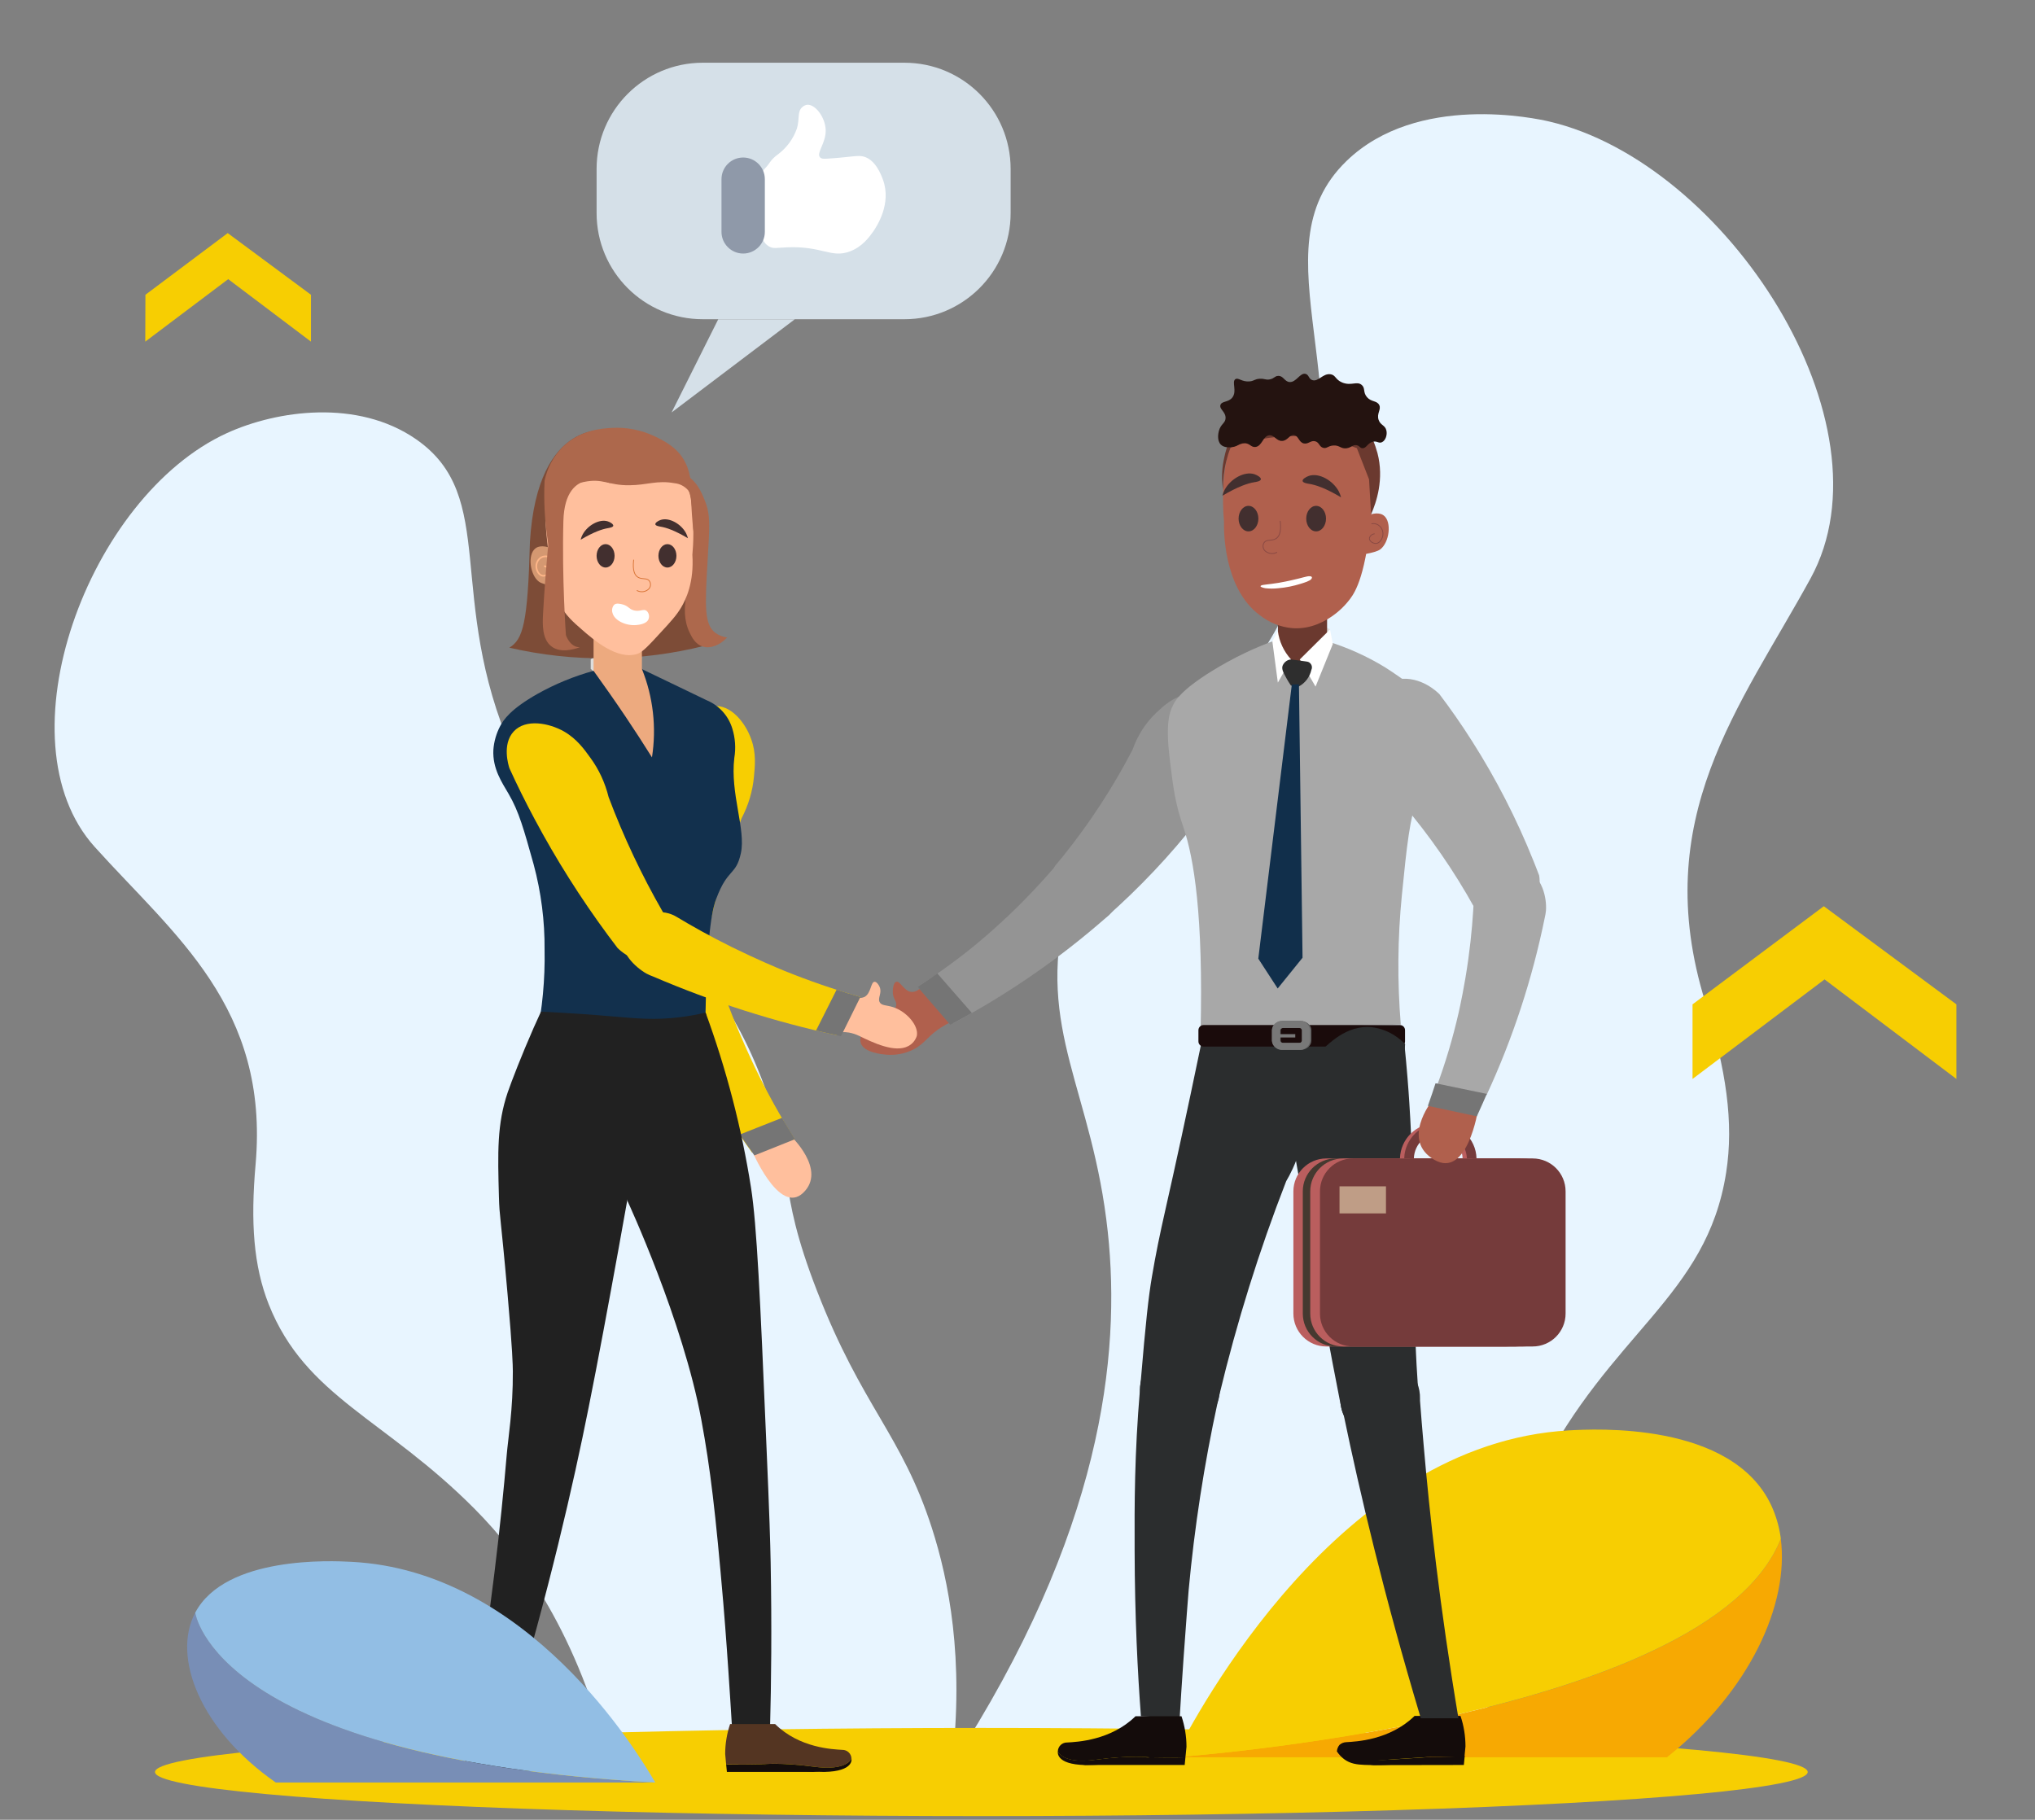 <?xml version="1.0" encoding="utf-8"?>
<!-- Generator: Adobe Illustrator 22.1.0, SVG Export Plug-In . SVG Version: 6.00 Build 0)  -->
<svg version="1.1" id="Layer_1" xmlns="http://www.w3.org/2000/svg" xmlns:xlink="http://www.w3.org/1999/xlink" x="0px" y="0px"
	 viewBox="0 0 2488 2225" style="enable-background:new 0 0 2488 2225;" xml:space="preserve">
<rect x="0" y="0" width="2488" height="2225" fill="#808080" stroke="none"/>
<style type="text/css">
	.st0{fill:#E8F5FF;}
	.st1{fill:#F7CE02;}
	.st2{fill:#D5E0E8;}
	.st3{fill:#FFFFFF;}
	.st4{fill:#8F99A9;}
	.st5{fill:#F7A902;}
	.st6{fill:#949494;}
	.st7{fill:#B0604D;}
	.st8{fill:#757575;}
	.st9{fill:#2B2D2E;}
	.st10{fill:#DDDDDD;}
	.st11{fill:#A8A8A8;}
	.st12{fill:#6B392F;}
	.st13{fill:none;stroke:#894943;stroke-linecap:round;stroke-miterlimit:10;}
	.st14{fill:#2E2E2E;}
	.st15{fill:#1A0B0B;}
	.st16{fill:#616161;}
	.st17{fill:#787878;}
	.st18{fill:#112F4B;}
	.st19{fill:#422F2F;}
	.st20{fill:#140C0B;}
	.st21{fill:#241310;}
	.st22{fill:#BA5E5E;}
	.st23{fill:#453930;}
	.st24{fill:#753B3B;}
	.st25{fill:#BF9D86;}
	.st26{fill:#FFBF9D;}
	.st27{fill:#12304D;}
	.st28{fill:#212121;}
	.st29{fill:#7D4C37;}
	.st30{fill:#EDAA7F;}
	.st31{fill:#AD684C;}
	.st32{fill:#D49871;}
	.st33{fill:none;stroke:#FEB688;stroke-width:2;stroke-linecap:round;stroke-miterlimit:10;}
	.st34{fill:none;stroke:#D97537;stroke-linecap:round;stroke-linejoin:round;}
	.st35{fill:#543522;}
	.st36{fill:#788EB6;}
	.st37{fill:#92BEE4;}
</style>
<g id="Layer_3">
	<path class="st0" d="M746.5,2159.4c-39.6-161.4-108.8-256.6-165.8-314.1c-109.9-110.9-207-137.1-252.1-250.4
		c-18.6-47.1-22.4-100.1-16.1-171.4c16.8-192.2-99.3-279.8-196.7-388c-117.6-130.4-7.9-428.6,161.7-506
		c61.2-27.9,159.8-41.9,231.1,7.5c101.8,70.4,35.1,192,117.9,381.7c91.1,208.7,225.1,183.2,308.2,409.7
		c38.3,104.4,13,118.1,64.2,250c55.1,142,103.4,175.2,140.4,289.8c20.5,63.7,39.9,159.8,24.4,290.1L746.5,2159.4z"/>
	<path class="st0" d="M1821.8,2160.9c-14.6-169.7,22.4-284.1,59.3-357.8c87.7-174.2,205.5-217.2,229.3-369.4
		c9.6-61.3,0-125.5-25.6-208.7c-69.5-224.7,43.3-361.5,128.8-517.8c103.7-189.2-102.6-508-319.8-558.7
		c-14.9-3.5-161-35.5-247.6,48.4c-114.7,111.3,28.3,277.5-59,513c-77.3,208.7-233.4,196.6-283.6,399.2
		c-37.3,150.5,32.2,223.6,50.8,397.3c16.2,150.9-7,368.7-190.6,651.5L1821.8,2160.9z"/>
	<ellipse class="st1" cx="1199.8" cy="2166.6" rx="1010.3" ry="53.9"/>
	<path class="st1" d="M2069.3,1319.2l161.4-121.7c53.7,40.5,107.5,81.1,161.2,121.7v-91.2l-162.1-120l-160.5,120V1319.2z"/>
	<path class="st1" d="M177.6,417.7L279,341.3l101.2,76.4v-57.3l-101.8-75.4l-100.6,75.4L177.6,417.7z"/>
	<path class="st2" d="M859.2,76.7h246.6c71.7,0,129.8,58.1,129.8,129.8v54c0,71.7-58.1,129.8-129.8,129.8H859.2
		c-71.7,0-129.8-58.1-129.8-129.8v-54C729.4,134.9,787.5,76.7,859.2,76.7z"/>
	<path class="st3" d="M927.8,242.6c0,31.8,0,51.1,12,58.5c5.6,3.4,9.6,1.8,22.6,1.3c42.9-1.8,53.7,13.5,76.4,5.1
		c15.6-5.7,24.2-18,29-24.7c3.7-5.5,22.7-33.5,11.6-63.4c-2.2-5.9-9-24.1-23.6-28c-7.5-1.9-13.6,0.6-44.4,2.6
		c-3.7,0.2-7.1,0.4-8.9-1.7c-4.7-5.5,7.5-17.3,7-33.5c-0.6-15.5-12.7-31.3-22.4-30.7c-2.1,0.2-4.2,1.1-5.8,2.5c-7,5.6-3.3,14-7,26.5
		c-4.3,12.4-12.2,23.2-22.6,31.2c-10.4,7.5-9.9,11-16.4,17.6C931.5,210,927.8,216.7,927.8,242.6z"/>
	<path class="st4" d="M908.6,192.6L908.6,192.6c14.6,0,26.5,11.9,26.5,26.5v64.4c0,14.6-11.9,26.5-26.5,26.5h0
		c-14.6,0-26.5-11.9-26.5-26.5v-64.4C882.1,204.5,893.9,192.6,908.6,192.6z"/>
	<polygon class="st2" points="878.1,390.4 821.1,504.3 971.7,390.4 	"/>
	<path class="st5" d="M2038,2148.6h-602.4c0,0,653.8-45.6,741.6-267.1C2187.6,1961.7,2138.8,2068.5,2038,2148.6z"/>
	<path class="st1" d="M2177.2,1881.5c-87.8,221.4-741.6,267.1-741.6,267.1c28-54.9,201.8-384.1,482.7-399.7
		c30.6-1.7,199.5-11.2,247.4,92c5.5,12,9.3,24.8,11.2,37.9C2176.9,1879.6,2177.1,1880.5,2177.2,1881.5z"/>
</g>
<g id="Layer_1_1_">
	<path class="st6" d="M1413.6,871.5c-13.1,12.5-23,28-28.9,45.1c-24,46.2-52.5,89.9-85.1,130.4c-3.1,3.7-6.4,7.8-9.7,11.7
		c-12.6,22-5,50.1,16.9,62.7c14.1,8.1,31.5,8.1,45.7,0c4.8-4.3,9.7-8.7,14.5-13.1c40.4-37.2,77.2-78,110-122
		c14.4-19.3,27.5-38.4,39.4-57.5c1.5-3.1,13-29.1-0.5-53.3c-13.6-24.2-44.2-30.4-64.6-26.6C1433.8,852.3,1422.6,863.1,1413.6,871.5z
		"/>
	<path class="st7" d="M1168,1247.2c-4.9,2-9.7,4.4-14.2,7.1c-20.1,11.9-22,21.2-37.3,29c-10.3,5.1-21.7,7.2-33.1,6.2
		c-4.4-0.4-27.5-2.3-31.1-14.5c-3-10.4,9.8-22.4,12.4-24.9c14.2-13.5,29.5-11.9,31-20.7c1-5.7-4.9-8.5-4.1-18.6
		c0-1.8,0.7-9.3,4.1-10.4c4.8-1.5,9.5,11.6,18.6,12.4c5.9,0.5,11-4.2,14.1-7.8L1168,1247.2z"/>
	<path class="st6" d="M1306.2,1042.3c-2.8,1.8-5.4,4.2-7.5,6.8c-13.3,16.1-30.3,35.3-50.9,55.9c-23.3,23.3-42.6,39.6-49.3,45.3
		c-24.3,20.4-49.9,39.1-76.7,56.2c14.5,14.9,28.9,29.8,43.4,44.7c67.3-35.8,130.2-79.3,187.4-129.5c2.4-1.8,4.6-3.9,6.5-6.2
		c10.1-11.5,22.1-36.2,10.1-57.1C1356.2,1035.7,1323.4,1031.4,1306.2,1042.3z"/>
	<path class="st8" d="M1146,1190.2l-11.2,7.8l-13,8.6l40,46.4l15.2-8.3l11.2-6.2L1146,1190.2z"/>
	<path class="st9" d="M1393.7,1699.1c0.1,26.9,21.9,48.7,48.9,48.6c20.9-0.1,39.4-13.4,46.1-33.1l0,0c0.7-3.1,1.4-6.1,2.1-9.1
		c21.3-88.8,48.5-176.1,81.7-261.3c9.1-15.5,27.5-52.2,21.7-97.7c-1.8-14.5-5.2-38.6-23.9-59.9c-6.8-7.8-22.1-25.2-47.9-28
		c-29.1-3.2-50.1,14.6-53.9,18c-18,86.9-32.6,153.6-42.9,199c-8.4,37.3-12.2,55.9-17.3,85.7c-4.1,24.1-7.5,54.5-13.8,129.6
		C1394.1,1693.6,1393.9,1696.3,1393.7,1699.1z"/>
	<path class="st9" d="M1387.2,1896c0.2,80.8,3.7,149.6,7.7,202.4l47.4,2c1.1-18.1,2.6-43,4.7-72.7c3-43,5.7-76.3,6.2-82.9
		c7.1-77.4,19-154.3,35.5-230.2c8.6-25.5-5.1-53.2-30.6-61.8c-25.5-8.6-53.2,5.1-61.8,30.6c-1.7,5.1-2.6,10.4-2.6,15.7
		C1387,1778.4,1387,1838.1,1387.2,1896z"/>
	<path class="st10" d="M1626,769.6c-0.6-0.4-1.2-0.9-1.9-1.2c-8.7-5.1-18.6-2.8-22.8-1.9c-12.9,2.1-26,2.8-39,1.9
		c0,0,38.5,34.8,39.2,35.1s24.5-21.8,24.5-21.8V769.6L1626,769.6z"/>
	<path class="st11" d="M1622.5,784c24.7,7.6,48.4,18.2,70.4,31.6c9.8,6.1,22.8,15.3,48.9,33.8c5.6,3.6,10.9,7.6,16,12
		c17.3,22.4-7.9,63.4-23.9,109.8c-10.6,30.7-13.8,61.7-20,123.7c-5.2,52.5-5.6,105.3-1.3,157.8c-47,1-94.9,2.6-143.7,4.8
		c-34.1,1.5-67.9,3.3-101.1,5.3c3.5-143.3-8.1-213.4-20.8-250.8c-10.2-29.8-12.3-46.9-16.5-80.7c-5.5-44.1-1.6-59,4-69.8
		c2.5-5,9.8-17.9,47.1-41c25.5-15.8,52.5-28.8,80.8-38.8L1622.5,784z"/>
	<path class="st12" d="M1622.5,739.3v55.4c-8.3,15.6-27.7,21.5-43.2,13.2c-9.8-5.2-16.2-15.2-16.9-26.3v-39.8L1622.5,739.3z"/>
	<path class="st7" d="M1676.3,628.8c9.5-2.6,14.1,0.4,15.5,1.5c10.1,7.8,6.9,33.1-4.4,41.5c-6.4,4.7-30.4,7.5-22.8,5.9l0,0
		L1676.3,628.8z"/>
	<path class="st13" d="M1677.1,640.4c2.4-0.5,4.9-0.1,7.1,1c4.2,2.3,6.7,6.7,6.6,11.4c0,5.3-3.7,11.4-8.4,11.7
		c-3.7,0.2-8.5-2.9-8.2-6.4c0.7-2.9,3.1-5,6.1-5.4"/>
	<path class="st7" d="M1679.5,575.2c-0.4,20.1-1.5,36.7-2.5,48.4c-6.4,79.3-20.1,100.1-26.1,108.3c-6.1,8.2-13.5,15.4-21.8,21.2
		c-6.7,4.6-25.1,16.9-49.5,14.9c-14.5-1.4-28.2-6.9-39.6-16c-44.7-33.1-43.8-105.6-43.5-113.8c-1.4-15.5-1.6-31-0.7-46.5
		c1.7-26.5,5.9-37.8,7.1-40.8c3.5-8.5,8-16.5,13.6-23.8c28-35.3,125.8-40.7,154.7,9.1C1677.7,548.1,1680.6,561.7,1679.5,575.2z"/>
	<polygon class="st3" points="1589.1,806.3 1608.4,839.5 1629.5,787.4 1626.1,769.6 	"/>
	<path class="st3" d="M1578.5,806.3l-16.2,28.3l-6.7-50.3l6.7-12.9C1564,784.5,1569.6,796.6,1578.5,806.3z"/>
	<path class="st9" d="M1696.1,1268.6l-225.7-2c-0.2,10.7,0.4,21.4,2,31.9c3.7,24.6,9.6,65,41.9,91.8c31.5,26.1,70,24.4,79.8,24
		c9.2-0.4,47-3.2,77.9-31.9c8.6-8.2,16-17.6,22-28c14.1-23.6,22.3-50.3,23.9-77.7c-3-3.9-7.2-6.8-12-8
		C1702.7,1267.9,1699.3,1267.9,1696.1,1268.6z"/>
	<path class="st14" d="M1595,808.5l-16.5-2.2c-2.2,0.1-4.3,0.9-6,2.1c-2,1.4-3.5,3.3-4.4,5.6c-1.4,4.1,0.8,8.2,5.1,16
		c1.6,2.8,3.3,5.6,5.1,8.2l9.1,1.4c8.1-4.1,13.9-11.7,15.9-20.6c1.7-3.6,0.1-7.8-3.4-9.5c-0.7-0.3-1.4-0.5-2.2-0.6L1595,808.5z"/>
	<path class="st15" d="M1711.5,1279.6h-240c-3.5,0-6.3-2.8-6.3-6.3v-13.7c0-3.5,2.8-6.3,6.3-6.3h240c3.5,0,6.3,2.8,6.3,6.3v13.7
		C1717.8,1276.8,1715,1279.6,1711.5,1279.6z"/>
	<path class="st16" d="M1555.2,1272.5v-13.1c0-6.1,6.1-11.2,13.6-11.2h20.9c7.5,0,13.6,5,13.6,11.2v13.1c0,6.1-6.1,11.2-13.6,11.2
		h-20.9C1561.3,1283.5,1555.2,1278.6,1555.2,1272.5z M1568.9,1256.9c-1.6-0.1-3,1-3.2,2.5v13.1c0.2,1.6,1.6,2.7,3.2,2.6h20.9
		c1.6,0.1,3-1,3.2-2.6v-13.1c-0.2-1.6-1.6-2.7-3.2-2.5H1568.9z"/>
	<path class="st17" d="M1555,1272.5v-13.1c0.6-6.7,6.5-11.7,13.2-11.2h20.3c6.7-0.5,12.6,4.5,13.2,11.2v13.1
		c-0.6,6.7-6.5,11.7-13.2,11.2h-20.3C1561.5,1284.2,1555.6,1279.2,1555,1272.5z M1568.2,1256.9c-1.5-0.1-2.9,1-3.1,2.5v13.1
		c0.2,1.5,1.5,2.7,3.1,2.6h20.3c1.5,0.1,2.9-1,3.1-2.6v-13.1c-0.2-1.5-1.5-2.6-3.1-2.5H1568.2z"/>
	<rect x="1562.5" y="1264.4" class="st17" width="21.1" height="4.1"/>
	<path class="st18" d="M1588.1,836.7l4.4,334.3l-30.4,37.6l-23.7-36.5c13.6-111.8,27.3-223.5,41-335.2L1588.1,836.7z"/>
	<path class="st3" d="M1563,719.2c9.4-0.8,18.6-2.7,27.5-5.5c4.8-1.5,10.7-3.3,12.7-5.7c1-1.2,1.6-3.3-1.9-3.5
		c-3.5-0.2-8.4,1.9-23.4,5.2c-3.5,0.8-8.3,1.8-14.6,2.9c-13.4,2.2-19.5,2.1-21.6,3.4c-2.1,1.3,2,2.6,5.2,3.2
		C1552.2,719.8,1557.6,719.8,1563,719.2z"/>
	<ellipse class="st19" cx="1609.1" cy="634.1" rx="12.1" ry="15.6"/>
	<ellipse class="st19" cx="1526.4" cy="634.1" rx="12.1" ry="15.6"/>
	<path class="st19" d="M1639.6,608.1c-19.3-11.5-31.3-15.3-39-16.5c-1.9-0.3-7.5-1.1-8-3.4c-0.6-2.3,4-5.1,7.8-6.4
		c12.1-4,29.2,5.5,36.4,19C1638,603.1,1638.9,605.6,1639.6,608.1z"/>
	<path class="st19" d="M1494.5,606.1c19.3-11.4,31.4-15.3,39-16.5c1.9-0.3,7.5-1.1,8-3.4c0.6-2.3-4-5.1-7.8-6.4
		c-12-4-29.2,5.5-36.4,19C1496.1,601.1,1495.2,603.6,1494.5,606.1z"/>
	<path class="st13" d="M1565.2,637.2c1.7,13.9-1.6,19.5-5.8,21.7c-4.8,2.6-10.5,0.5-13.6,4.1c-2.6,3.4-2,8.3,1.4,11
		c3.9,3.1,9.3,3.7,13.8,1.4"/>
	<path class="st20" d="M1634.5,2141.4c2.4,2.9,5.3,5.4,8.6,7.5c11.2,7,23.7,5.6,30,4.8c17.4-1.9,41.9-3.4,73-5.4h44.2l0,0
		c0-0.6,0.3-1.2,0.3-1.8l0,0l1.1-11.2c0-12.7-2-25.3-6.1-37.3h-56.1c-30.5,29.8-71.9,31.4-83.5,32.1c-3.1,0.1-6.1,1.3-8.4,3.4
		C1635.8,2135.7,1634.7,2138.4,1634.5,2141.4z"/>
	<path class="st20" d="M1747.1,2148.5l-72,9.7l114.6-0.2l1.1-11.2c-4.8,0.4-9.7,0.7-14.9,1
		C1765.9,2148.3,1756.3,2148.5,1747.1,2148.5z"/>
	<path class="st20" d="M1668.4,2157.9c17.9,0.7,35.9-0.2,53.7-2.7c10.5-1.3,19.3-2.5,25.6-3.5l-0.6-3.3l-23.5,1.5
		c-21.4,1.4-30.3,2.2-44.1,2.1c-7.3,0.2-14.6-0.3-21.8-1.6c-8.1-1.8-15.9-4.9-23.1-9.1c2.2,3.7,5.2,6.9,8.6,9.5
		C1650.8,2156.5,1658.9,2157.5,1668.4,2157.9z"/>
	<path class="st20" d="M1293.3,2141.4c0,0,5.1,16,46.9,10.2c41.9-5.8,65.6-2.9,65.6-2.9c31,0.6,43.3,0,43.3,0c0-0.6,0.3-1.2,0.4-1.8
		l0,0l1.1-11.2c0-12.7-2.1-25.3-6.1-37.3h-56.2c-30.5,29.8-71.9,31.4-83.5,32.1C1298.7,2130.3,1293.5,2135.1,1293.3,2141.4
		C1293.3,2141.3,1293.3,2141.3,1293.3,2141.4z"/>
	<path class="st20" d="M1405.9,2148.6l-82.4,9.4h124.9l1.1-11.2c0,0.6-0.3,1.2-0.4,1.8C1449.2,2148.6,1436.9,2149.2,1405.9,2148.6z"
		/>
	<path class="st20" d="M1327.2,2158.1c26.5-0.2,52.9-3.3,78.6-9.5c0,0-23.8-2.8-65.6,2.9s-46.8-10.2-46.8-10.2
		S1289.4,2157.4,1327.2,2158.1z"/>
	<path class="st12" d="M1676.3,628.8c-0.8-14.2-1.7-28.5-2.5-42.7l-14.9-38.2c-49.6-19.1-104.5-19.4-154.3-0.7
		c-2.2,5.3-3.9,10.8-5.3,16.4c-2.9,11.5-4.2,23.3-4,35.1c-1.8-11.8-1.6-23.7,0.7-35.4c2.3-11.6,6.1-30.7,22.7-44.7
		c10.7-8.8,23.8-14,37.6-14.9c0,0,77.4-26.9,122.2,34.2c2.3,5.2,4.1,10.6,5.6,16.1C1692.4,585.8,1682.8,614.1,1676.3,628.8z"/>
	<path class="st21" d="M1658.9,544.4c-4.9-1.1-6.6,2.9-12.7,3.7c-7.1,0.9-8.3-4-16.2-3.4c-6.5,0.5-7.8,4-12.1,2.9
		c-5.1-1.3-4.7-6.5-9.7-8c-5.7-1.6-8.4,3.7-14.1,2.6c-6.4-1.5-6.4-9.4-12-10.2c-5.6-0.8-7.5,6.7-14.5,7.1c-7.1,0.4-9.5-7.5-15.8-6.9
		c-7.8,0.8-8.6,13.2-16.8,14.3c-5.6,0.7-6.9-4.8-14-4.6c-6.3,0-7.2,4-14.9,4.8c-2.6,0.3-9.4,1-13.5-3.1c-5.1-5.1-3-14.4-2.4-16.7
		c2.3-8.7,7.9-9.3,8.2-15.6c0.3-7.8-7.9-11-6.3-16.1s9.8-3,14.6-9.2c6-7.9-1.1-19.2,3.7-22.4c3.7-2.4,7.8,3.7,17.7,2.7
		c5.6-0.7,5.9-2.9,12.1-3.2s7.1,1.7,12,0.8c5.9-1.1,6.2-4.2,10.5-4.3c6.4-0.3,7.5,6.8,13.8,7.5c8.3,0.7,12.8-11.6,19.6-10
		c4.3,1,3.7,6,8.2,7.6c7.5,2.6,13-8.5,22.4-7.1c6.4,0.9,5.7,6.4,14.1,10c11.2,4.7,18.1-2.1,24.1,3.1c4.6,4,1.2,8.8,6.4,14.9
		c5.3,6.1,12,4,14.9,9.5s-3.4,10.4-0.7,18.3c2.3,6.7,8,6.3,9.5,12.9c1.3,5.4-1,12.2-5.3,14.3c-4.2,2-5.9-1.8-11.2-0.5
		c-6.7,1.6-7.9,8.3-12.9,7.9C1662.6,547.9,1662.6,545.3,1658.9,544.4z"/>
	<path class="st9" d="M1582,1405.2c0,0,33.5,192.9,56.2,307.7c0.3,1.4,0.6,2.9,0.9,4.3l0,0c0.4,1.9,0.8,3.7,1.2,5.9
		c0.2,0.7,0.3,1.3,0.6,1.9c0.2,0.7,0.4,1.3,0.6,1.9c0.2,0.6,0.4,1.2,0.7,1.9c0.3,0.6,0.5,1.2,0.8,1.8l0.8,1.7v0.3l0.8,1.5l0,0
		c0.6,1.2,1.3,2.2,2,3.3c0.1,0.2,0.3,0.5,0.4,0.7l0.9,1.3c0.3,0.4,0.6,0.9,1,1.3l1.2,1.5l1.3,1.5l1.4,1.4c0.9,0.9,1.9,1.8,2.9,2.7
		c0.3,0.3,0.7,0.6,1.1,0.9l0.6,0.5c0.4,0.3,0.9,0.6,1.3,1l1.6,1.1c0.5,0.4,1.1,0.7,1.6,1c0.6,0.3,1.2,0.7,1.7,1l1.3,0.7
		c0.7,0.4,1.5,0.7,2.2,1c0.6,0.3,1.2,0.6,1.8,0.8c1.9,0.8,3.8,1.4,5.7,1.9l0,0c1.2,0.3,2.4,0.6,3.7,0.7h0.6l1.6,0.2
		c0.1,0,0.2,0,0.3,0h2h2h2.1c1.6,0,3.2-0.1,4.7-0.2l2.3-0.3l2.3-0.4c1.5-0.3,3-0.6,4.4-1.1l2.1-0.6l0,0l1.9-0.7h0.3l1.9-0.8l0,0
		c1.3-0.6,2.6-1.3,3.7-2c0.6-0.3,1.2-0.7,1.8-1.1h0.2c1.2-0.8,2.4-1.6,3.5-2.5c2.9-2.2,5.6-4.7,7.9-7.5l1-1.3l1-1.3
		c0.4-0.5,0.7-0.9,1-1.5c0.3-0.5,0.7-1.1,1-1.6c0.4-0.5,0.7-1.1,1-1.7c0.3-0.5,0.6-1,0.9-1.5c0.2-0.3,0.3-0.6,0.4-0.9
		c0.3-0.5,0.5-1,0.8-1.6c0.3-0.6,0.6-1.3,0.8-1.9c0-0.1,0-0.2,0-0.4c0.3-0.6,0.5-1.2,0.7-1.8c0.2-0.6,0.4-1.2,0.6-1.8
		c0.2-0.6,0.3-1.2,0.5-1.8c0-0.1,0-0.3,0-0.4c0.2-0.6,0.3-1.3,0.4-1.9c0.4-1.7,0.7-3.5,0.9-5.3c-0.4-5.6-0.8-11.2-1.2-17
		c-0.6-9.4-1.2-19-1.8-28.9c0,0-1.2-21.8-1.9-45.7c-2-63,0-167.7-7-275.4c-1-16.1-2.9-41-6-71.9c-10.7-11-24.7-18-39.9-19.9
		c-30.7-3-53.5,20.3-67.5,34.7c-9.5,9.8-29.8,30.9-33.9,64.7C1573.9,1372.4,1576,1389.4,1582,1405.2z"/>
	<path class="st9" d="M1638.6,1710.4c0,7.1,1.5,14.1,4.4,20.5c19.2,92.5,48.7,218.6,94.1,370h46c-23-137-35.4-250.5-42.6-334.7
		c-1.6-18.6-3.1-36-4.4-53.6c0-0.7,0-1.5,0-2.3c0.7-26.9-20.5-49.3-47.4-50.1c-26.9-0.7-49.3,20.5-50.1,47.4
		C1638.5,1708.6,1638.5,1709.5,1638.6,1710.4L1638.6,1710.4z"/>
	<path class="st22" d="M1621.6,1416.4h219.7c22.3,0,40.3,18,40.3,40.3V1606c0,22.3-18,40.3-40.3,40.3h-219.7
		c-22.3,0-40.3-18-40.3-40.3v-149.3C1581.3,1434.4,1599.4,1416.4,1621.6,1416.4z"/>
	<path class="st23" d="M1633.1,1416.4h219.7c22.3,0,40.3,18,40.3,40.3V1606c0,22.3-18,40.3-40.3,40.3h-219.7
		c-22.3,0-40.3-18-40.3-40.3v-149.3C1592.8,1434.4,1610.9,1416.4,1633.1,1416.4z"/>
	<path class="st22" d="M1642.2,1416.4h219.7c22.3,0,40.3,18,40.3,40.3V1606c0,22.3-18,40.3-40.3,40.3h-219.7
		c-22.3,0-40.3-18-40.3-40.3v-149.3C1601.9,1434.4,1620,1416.4,1642.2,1416.4z"/>
	<path class="st24" d="M1654.1,1416.4h219.7c22.3,0,40.3,18,40.3,40.3V1606c0,22.3-18,40.3-40.3,40.3h-219.7
		c-22.3,0-40.3-18-40.3-40.3v-149.3C1613.8,1434.4,1631.8,1416.4,1654.1,1416.4z"/>
	<path class="st22" d="M1711.6,1416.3h11.8c0.6-17.9,15.6-31.9,33.5-31.3c17,0.6,30.7,14.3,31.3,31.3h11.8
		c-0.7-24.4-21.1-43.6-45.5-42.9C1731.1,1374.1,1712.3,1392.9,1711.6,1416.3z"/>
	<path class="st24" d="M1716.8,1416.3h11.8c0.6-17.9,15.6-31.9,33.5-31.3c17,0.6,30.7,14.3,31.3,31.3h11.8
		c-0.7-24.4-21.1-43.6-45.5-42.9C1736.3,1374.1,1717.5,1392.9,1716.8,1416.3z"/>
	<rect x="1637.7" y="1450.5" class="st25" width="56.8" height="33.1"/>
	<path class="st11" d="M1669.7,924.7c7,16.7,18,31.4,31.9,43c34.7,38.8,65.5,81,91.8,125.9c2.6,4.4,5.1,8.8,7.5,13.2
		c16,19.6,44.9,22.5,64.6,6.5c12.7-10.3,18.9-26.6,16.3-42.8c-2.3-6.1-4.6-12.1-7.1-18.2c-20.4-50.9-45.5-99.9-75-146.2
		c-12.9-20.3-26.2-39.4-39.8-57.3c-2.4-2.4-22.6-22.4-50.1-18.4c-27.5,4-44.1,30.5-47.8,51C1658.9,899,1664.9,913.3,1669.7,924.7z"
		/>
	<path class="st7" d="M1807.1,1356.6c0,0-13,85.2-53.6,61.4c-40.7-23.8-3.3-71.1-3.3-71.1L1807.1,1356.6z"/>
	<path class="st11" d="M1803.9,1087.1c-1.2,3.2-1.8,6.6-1.9,10c-0.9,20.9-2.8,46.4-6.8,75.4c-4.5,32.6-10,57.2-11.9,65.9
		c-7.1,30.9-16.1,61.4-27.2,91.1l61.5,9.2c32-69.2,55.8-141.8,71-216.5c0.7-2.9,1.2-5.9,1.5-8.9c1.1-15.2-4.2-42.2-26.5-51.6
		C1839.7,1051.7,1811,1068,1803.9,1087.1z"/>
	<path class="st8" d="M1755.1,1324.5c-1.4,4.4-2.9,8.7-4.3,13l-5.1,14.6l59.9,12.8c2.3-5.3,4.7-10.5,7.1-15.8
		c1.7-3.7,3.4-7.7,5.1-11.6L1755.1,1324.5z"/>
</g>
<g id="Layer_2_1_">
	<path class="st1" d="M921.8,949.5c-1.6,17.8-6.8,35.1-15.1,50.9c-18.3,48.4-32.7,98.1-43,148.8c-1,5-2,10-3,15.1
		c-5,14.9-16,25.5-29.2,26.4c-19.3,1.3-36.5-18.6-38.6-44.4c0.4-6.7,1-13.3,1.6-20.1c4.8-55.7,13.6-111,26.3-165.4
		c5.6-23.5,11.6-45.9,18.1-67.1c1.3-3,12.3-28,33.5-30.3s39.2,20.6,46.1,40.6C924.7,920.9,923,936.8,921.8,949.5z"/>
	<path class="st26" d="M918.3,1404.5c0,0,33.9,82.2,63.6,54s-15.8-70.3-15.8-70.3L918.3,1404.5z"/>
	<path class="st1" d="M865.8,1160.3c1.9,3,3.3,6.2,4.3,9.6c6.2,20.4,14.6,45.3,25.8,73.3c12.6,31.6,23.9,55.1,27.8,63.4
		c14.4,29.6,30.4,58.4,48,86.3l-52.2,16.4c-46.4-64.1-86.5-132.5-119.7-204.3c-1.5-2.7-2.7-5.6-3.7-8.5c-5-14.9-7.5-42,9.9-53.9
		C824.8,1129.7,854.5,1142.6,865.8,1160.3z"/>
	<path class="st8" d="M956,1366.8l7.5,12.3l8.4,13.8l-49.6,19.8c-3.5-4.9-7-9.8-10.4-14.7c-2.5-3.7-5-7.2-7.5-10.8L956,1366.8z"/>
	<path class="st10" d="M722.2,806.1c0.4-0.3,1.1-0.7,1.9-1.2c8.5-5,18.3-2.7,22.4-1.9c12.7,2.1,25.5,2.7,38.3,1.8
		c0,0-37.8,34.1-38.6,34.4s-24-21.4-24-21.4L722.2,806.1L722.2,806.1z"/>
	<path class="st27" d="M725.7,820.2c-23.9,6.6-47,16.1-68.6,28.2c-32.8,18.6-41.5,31.6-45.6,39.4c-4.7,9-7.6,18.9-8.3,29
		c-1.2,23.1,10.6,40,18.6,53.8c12.7,21.7,18.6,43.3,30.7,86.5c9.1,34,13.6,69,13.3,104.2c0.7,36.1-2.7,72.1-10,107.4
		c67.4,18.6,138.1,21.5,206.8,8.6c0-8.6,0-22.4,0-39.3c1.9-105.3,9.5-129.5,13.2-139.4c13.9-37.3,24-27.7,30-55.4
		c6.3-29.3-13.3-72.7-8-116.7c2-12,1.1-24.2-2.5-35.8c-4.8-15.7-16.4-28.4-31.5-34.6c-17.5-8.3-44.7-21.7-79.2-38.1L725.7,820.2z"/>
	<path class="st28" d="M661.4,1236.9c-2.2,4.7-5.3,11.6-9.1,20.1c-14.6,33.2-26.9,65.1-31.6,78.7c-13.1,38.8-12.2,73-10.7,127.9
		c0.7,25.4,1.9,20.2,10.5,118.1c6.2,70.5,6.4,87.2,6.5,94.8c0.3,47.2-5.8,82-7.5,102.5c-7,82.6-19.3,194.1-41.8,328.5h45
		c48.4-161.6,78.5-293.9,96.9-386.3c22.4-111.2,55.2-298.1,55.2-298.1s66.4-35.7,102.1-24.4c0.4-6,0.7-14.1,0.9-23.7
		c0.4-23-0.7-46-3.2-68.8c-2.6-22.9-6.5-45.7-11.9-68.2c-10.6,2.6-21.4,4.5-32.2,5.8c-30.7,3.7-52.2,1.4-83.5-1.2
		C727.2,1240.8,697.8,1238.7,661.4,1236.9z"/>
	<path class="st28" d="M918.2,1452.1c7.1,45.7,11.2,134.2,18.6,309.6c4.1,93.7,4.9,124.4,5.4,148.5c1.5,80.4,0.7,148.8-0.7,200.5
		l-46.5,2c-1.1-17.7-2.6-42.2-4.6-71.4c0,0-2.9-43.6-6.1-81.4c-9.4-110.2-15.9-165-26.8-223.6c-22.4-121.7-90.2-267.6-90.2-267.6
		c-3.8-9.4-6.3-19.3-7.5-29.4l0,0c0.4-16.6,2.9-33.1,7.5-49.2c5-17.6,37-78.7,95.3-152.2C888.1,1307.4,906.7,1379.1,918.2,1452.1z"
		/>
	<path class="st29" d="M745.5,526.3c0,0-88.3-17.7-97.6,136.2c-2.6,100-8.5,119.3-25.2,129.4c78.7,18.2,160.7,17.3,239-2.4
		c-4.9-3.1-9.1-7.1-12.4-11.9c-5.9-9.2-8.6-20.1-7.8-31c1.1-40.5,7.2-78.7,6.5-110.7c-0.4-15.9-2.4-31.7-6-47.2
		c-4.4-17.7-14.4-33.5-28.5-45.1C784.8,520.2,751,525.4,745.5,526.3z"/>
	<path class="st30" d="M725.7,776.3v43.9c13.1,18.2,26.4,37.1,39.7,56.9c11.1,16.5,21.6,32.8,31.7,48.9
		c5.7-36.5,1.5-73.8-12.3-108.1v-39.1L725.7,776.3z"/>
	<path class="st31" d="M791.1,591c0,0,22.7-10.1,39.7,1c0.7,0.5,1.4,1,2,1.5c11.4,9.6,6.4,31.9,4.1,45c-7,42.2,6.9,37.7,1.3,93.9
		c-0.9,9.4-2.8,24.9,4.9,41c2.7,5.6,6.9,14.1,15.7,17c9.5,3.1,21.2-1.3,30.2-11c-5.2-0.6-10.3-2.6-14.5-5.7
		c-13.4-10.4-12.7-31.5-9.4-87.9c2.6-43.8,3.7-56.1-3.3-73.6c-4.1-10.4-11.2-27.7-27.9-33.1C818.6,574.3,801.8,578.9,791.1,591z"/>
	<path class="st32" d="M669.9,669c-9.4-2.6-13.9,0.4-15.3,1.5c-9.9,7.6-6.7,32.5,4.3,40.7c6.3,4.7,29.8,7.2,22.4,5.7l0,0L669.9,669z
		"/>
	<path class="st33" d="M669.2,680.4c-2.4-0.4-4.8-0.1-7,0.9c-4.1,2.2-6.6,6.5-6.5,11.2c0,5.2,3.5,11.2,8.2,11.5
		c3.7,0.2,8.3-2.8,8-6.3c-0.7-2.9-3.1-5-6-5.4"/>
	<path class="st26" d="M666.8,616.3c0.3,7.8,0,14.5,0.4,24.1c0.5,10.8,1.5,19.1,2,23.6c4.6,39.7,6.9,59.6,14.9,74.5
		c7.5,14.1,16.8,22.1,27,31c14.4,12.6,43.5,38,68.1,30c6.4-2.1,13.8-10.1,28.5-26.1c12.1-13.1,19.2-20.8,25-30.5s16-30.6,13.8-64.6
		c0.6-6.7,1.2-15.4,1.2-25.6c0-7.7-0.2-14.4-0.6-20.1c-1.6-26.1-5.8-37-7-40c-3.4-8.3-7.9-16.2-13.3-23.3
		c-27.5-34.6-123.5-40-151.8,8.9C668.6,589.9,665.8,603.1,666.8,616.3z"/>
	<path class="st3" d="M778.3,764.2c-12.2,1.3-27.1-5.1-29.5-14.9c-1.1-3.4-0.3-7.2,2.1-9.9c2.6-2.2,6.6-1.2,9.5-0.6
		c8,1.9,8.1,5.7,14.5,7.5c7.8,2,12-2.5,15.8,0.7c2.6,2.5,3.5,6.3,2.3,9.7C790.9,762.9,781.3,763.9,778.3,764.2z"/>
	<ellipse class="st19" cx="740.4" cy="679.6" rx="11" ry="14.3"/>
	<ellipse class="st19" cx="816" cy="679.6" rx="11" ry="14.3"/>
	<path class="st19" d="M709.9,659.9c16.4-9.7,26.6-13,33.1-14.1c1.6-0.3,6.4-1,6.8-2.9c0.3-1.9-3.4-4.4-6.6-5.4
		c-10.2-3.4-24.8,4.7-30.9,16.1C711.2,655.6,710.4,657.7,709.9,659.9z"/>
	<path class="st19" d="M841.1,658.1c-16.4-9.7-26.6-13-33.1-14.1c-1.6-0.3-6.5-1-6.8-2.9c-0.3-1.9,3.4-4.4,6.6-5.4
		c10.2-3.4,24.8,4.7,30.9,16.1C839.7,653.8,840.5,655.9,841.1,658.1z"/>
	<path class="st34" d="M774.7,684.7c-1.6,13.6,1.6,19.1,5.7,21.3c4.7,2.5,10.3,0.5,13.3,4c2.6,3.4,2,8.2-1.3,10.8
		c-3.8,3.1-9.1,3.6-13.5,1.3"/>
	<path class="st35" d="M721.7,2148.8c-2.4,2.9-5.2,5.5-8.4,7.5c-11.2,6.9-23.2,5.4-29.4,4.8c-17.1-1.9-41-3.4-71.7-5.3h-43.4l0,0
		l-0.3-1.7l0,0l-1-10.9c0-12.4,2-24.8,6-36.5h55.1c29.8,29.4,70.6,30.9,82,31.6c3,0,6,1.2,8.2,3.2
		C720.5,2143.5,721.6,2146.1,721.7,2148.8z"/>
	<path class="st20" d="M611.2,2155.7l65.6,9.6l-107.4-0.3l-1.1-11.2c4.7,0.4,9.6,0.7,14.5,1C592.7,2155.5,602.2,2155.7,611.2,2155.7
		z"/>
	<path class="st20" d="M688.4,2165c-17.6,0.7-35.2-0.2-52.7-2.6c-10.3-1.3-19-2.5-25.2-3.4l0.6-3.2l23.1,1.5c21,1.4,29.8,2.1,43.3,2
		c7.2,0.2,14.4-0.3,21.4-1.6c8-1.8,15.6-4.8,22.7-8.9c-2.2,3.6-5.1,6.8-8.5,9.4C705.8,2163.7,697.7,2164.5,688.4,2165z"/>
	<path class="st35" d="M1041,2150.1c0,0-5,15.7-46,10c-41-5.7-64.5-2.9-64.5-2.9c-30.4,0.6-42.5,0-42.5,0s-0.3-1.2-0.4-1.8l0,0
		l-1-10.9c0-12.4,2.1-24.8,6-36.5h55.1c29.8,29.4,70.6,30.8,82,31.5C1035.8,2139.4,1040.8,2144.1,1041,2150.1z"/>
	<path class="st20" d="M930.5,2157.2l71.3,9.3H888.7l-1.1-11.2c0,0.6,0.3,1.2,0.4,1.8S900.1,2157.8,930.5,2157.2z"/>
	<path class="st20" d="M1007.7,2166.5c-26-0.2-51.9-3.3-77.2-9.3c0,0,23.4-2.7,64.5,2.9c41.1,5.6,46-10,46-10
		S1044.9,2165.8,1007.7,2166.5z"/>
	<path class="st31" d="M672.9,679.6c3.4-17.8,5.5-32.1,6.7-41.8c2.9-21.3,3.1-29.8,10.4-37.7s15.3-9.1,23.7-10.8
		c23.8-5,29.3,4.3,55.9,4c21.7-0.2,33.8-6.4,55-2.5c6.5,0.6,12.4,3.7,16.7,8.6c2.6,4,3.9,8.8,3.7,13.6c0.4,8.9,1.2,20.7,2.6,36.8
		c0.8-8.5,1.1-17.1,0.9-25.7c-0.1-8.6-0.8-17.2-2.1-25.7c-2.5-15.2-4.1-24.9-9.3-34.4c-9.3-17.3-25.5-25.1-36.6-30.5
		c-16.4-7.8-34.5-11.4-52.7-10.3c-11.9,0.7-38.3,2.3-59.6,23c-11.4,11.4-19.1,25.8-22.4,41.5c-0.3,5.9-0.4,12-0.4,18.2
		C665.5,630.7,668,655.4,672.9,679.6z"/>
	<path class="st31" d="M746.6,591c0,0-55.9-24.8-57.8,46s3.1,139.5,3.1,139.5s4.7,14.9,17,14.9c-6.8,2.4-23.5,7.5-34.6-1
		c-11.7-8.7-11-27.4-10.4-39.2c3-55.9,8.9-112.3,11.9-138.9c3.1-22.2,23.7-37.7,45.9-34.6C731.4,578.8,740.2,583.6,746.6,591
		L746.6,591z"/>
	<path class="st1" d="M721.7,926.4c10.6,14.4,18.1,30.8,22.4,48.2c18.2,48.4,40.3,95.2,66.1,140.1c2.5,4.4,5.1,8.8,7.8,13.3
		c6.1,14.6,4.9,29.8-4.5,39.1c-13.6,13.8-39.6,10.2-58.3-7.8c-4.1-5.3-8.1-10.7-12.1-16.1c-33.2-45-63.1-92.3-89.4-141.6
		c-11.4-21.3-21.7-42.1-30.9-62.4c-1-3.1-9.3-29.2,5.3-44.9c14.6-15.8,43-10.4,61.4,0C705,903.2,714.3,916.1,721.7,926.4z"/>
	<path class="st26" d="M1020,1263.2c5.9-1.4,12.1-1.7,18.1-0.7c4.3,0.8,8.5,2.2,12.4,4.1c16.4,8,43.6,21.2,60,12.4
		c5-2.6,8.7-7.1,10.4-12.4c2.6-12.5-12.4-29.8-29-35.2c-8-2.6-14.2-1.6-16.5-6.2c-2.6-5.3,3.3-11,0-18.6c-1-2.4-3.7-6.4-6.2-6.2
		c-4.8,0.4-4.1,14.3-12.4,18.6c-3.9,1.6-8.2,1.6-12.1,0L1020,1263.2z"/>
	<path class="st1" d="M817.6,1116.8c3.4,1,6.6,2.4,9.6,4.2c18.3,11,41.2,23.9,68.2,37.3c30.4,14.9,54.6,25,63.1,28.5
		c30.5,12.4,61.7,23.1,93.4,32.2l-27.7,47c-77.4-16.7-152.9-40.8-225.6-72c-2.9-1-5.7-2.3-8.4-3.7c-13.6-7.8-33.5-26.3-28.7-46.7
		C766.7,1121.4,797.3,1111,817.6,1116.8z"/>
	<path class="st8" d="M1022.8,1210.1l13.6,4.3l15.5,4.6c-7.9,16-15.8,31.9-23.7,47.9l-17.7-3.9l-12.8-3L1022.8,1210.1z"/>
	<path class="st36" d="M801.1,2179.4h-464c-91.6-63.8-127.5-152.8-98.4-207.7C238.7,1971.7,261.1,2149.7,801.1,2179.4z"/>
	<path class="st37" d="M801.1,2179.4c-540.1-29.8-562.4-207.7-562.4-207.7c36.9-69.6,167-63.4,190.6-62.1
		C645.7,1920.2,779.6,2142.4,801.1,2179.4z"/>
</g>
</svg>
